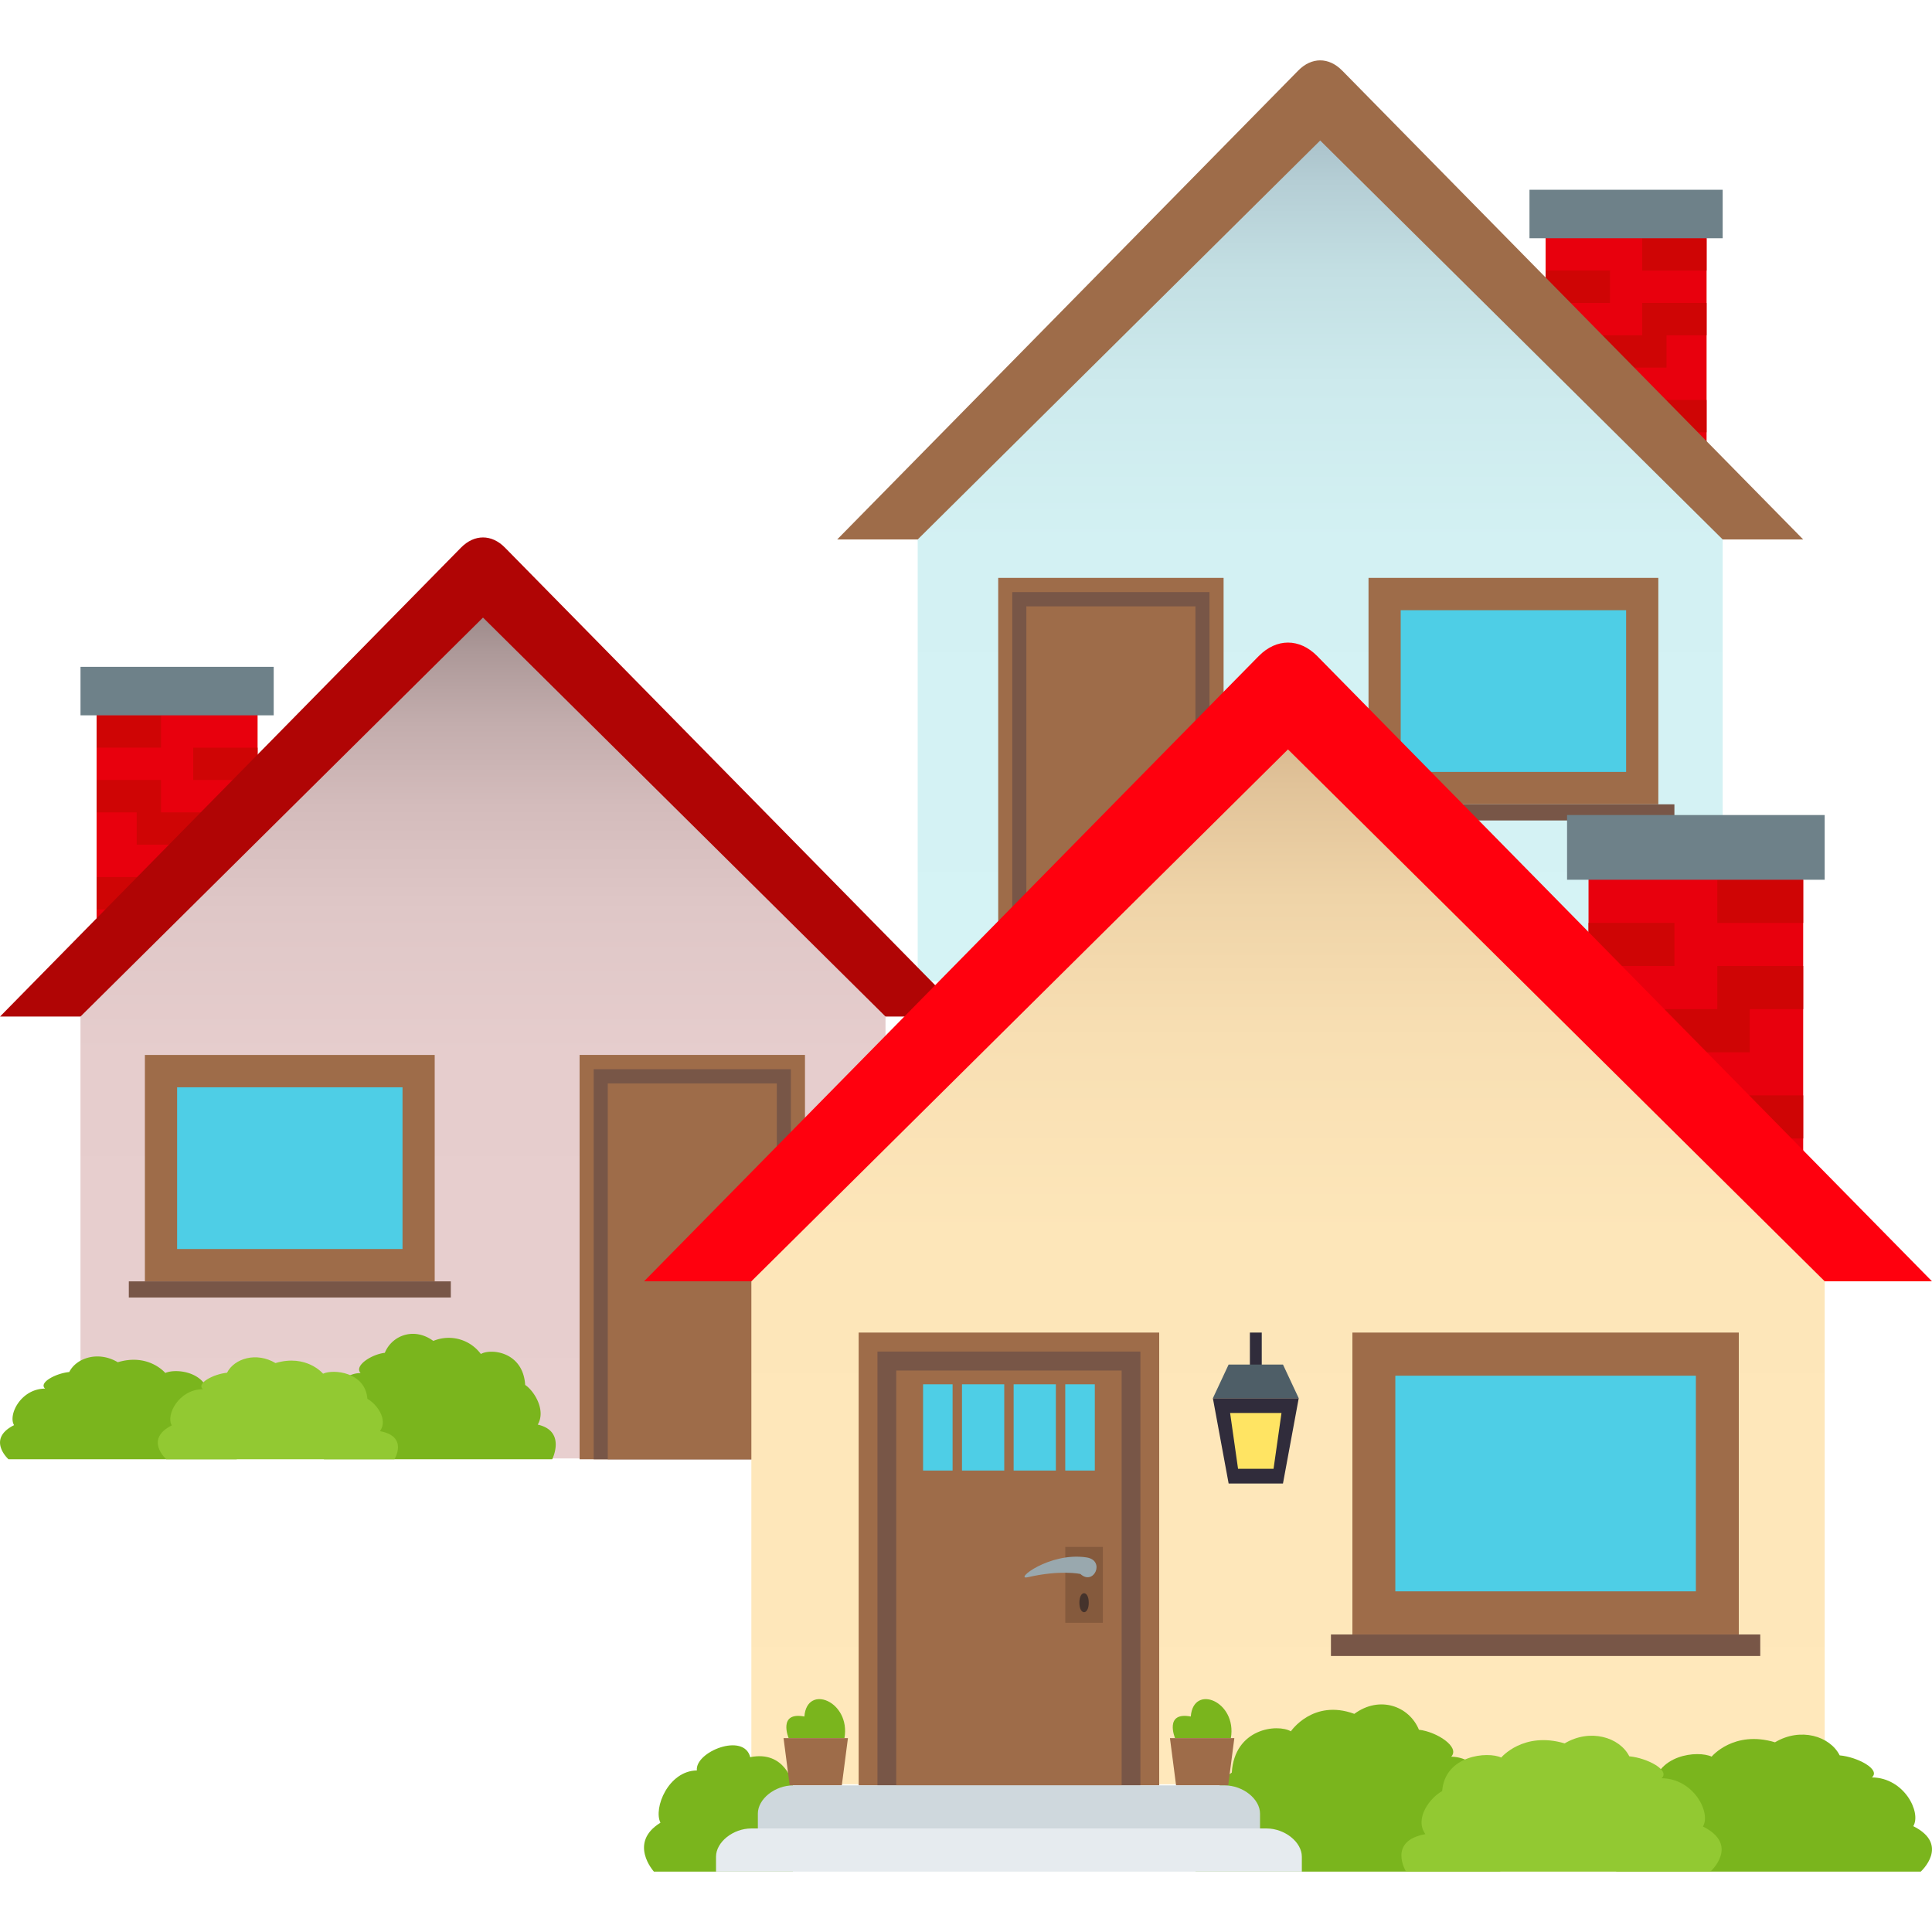 <svg xmlns="http://www.w3.org/2000/svg" xml:space="preserve" style="enable-background:new 0 0 64 64" viewBox="0 0 64 64"><path d="M51.2 7.357h5.333v8.571H51.2z" style="fill:#e8000d"/><path d="M54.399 7.893h2.133v1.071h-2.133zm-1.327 3.214h2.133v1.071h-2.133zm1.327-1.071h2.133v1.071h-2.133zm0 3.214h2.133v1.071h-2.133zM51.2 8.964h2.133v1.072H51.2z" style="fill:#cf0505"/><path d="M50.666 6.286h6.4v1.606h-6.4z" style="fill:#6e8189"/><path d="M44.46 2.337c-.441-.45-1.013-.45-1.454 0L27.733 17.87h32L44.461 2.337z" style="fill:#9e6c49"/><linearGradient id="a" x1="40.618" x2="40.618" y1="32.508" y2="3.857" gradientTransform="translate(3.115)" gradientUnits="userSpaceOnUse"><stop offset="0" style="stop-color:#d5f3f5"/><stop offset=".507" style="stop-color:#d3f1f3"/><stop offset=".69" style="stop-color:#cdeaed"/><stop offset=".82" style="stop-color:#c3dfe3"/><stop offset=".924" style="stop-color:#b5ced5"/><stop offset="1" style="stop-color:#a5bcc5"/></linearGradient><path d="M43.733 4.654 30.4 17.87v14.638h26.666V17.87z" style="fill:url(#a)"/><path d="M45.334 19.143v7.5h9.6v-7.5h-9.6z" style="fill:#9e6c49"/><path d="M46.4 20.214h7.467v5.357H46.4z" style="fill:#4ecee6"/><path d="M44.8 26.644h10.667v.535H44.8z" style="fill:#785647"/><path d="M33.067 19.143h7.466v13.393h-7.466z" style="fill:#9e6c49"/><path d="M33.533 19.615h6.533v12.92h-6.533z" style="fill:#785647"/><path d="M34 20.086h5.6v12.449H34z" style="fill:#9e6c49"/><path d="M3.2 23.161h5.333v8.571H3.2z" style="fill:#e8000d"/><path d="M3.201 23.696h2.133v1.071H3.201zm1.327 3.215h2.133v1.071H4.528zm-1.327-1.072h2.133v1.072H3.201zm0 3.215h2.133v1.071H3.201zM6.4 24.768h2.133v1.071H6.4z" style="fill:#cf0505"/><path d="M2.667 22.09h6.4v1.606h-6.4z" style="fill:#6e8189"/><path d="M15.272 18.14c.443-.449 1.014-.449 1.455 0L32 33.675H0L15.272 18.14z" style="fill:#b00505"/><linearGradient id="b" x1="-686.448" x2="-686.448" y1="48.312" y2="19.661" gradientTransform="matrix(-1 0 0 1 -670.447 0)" gradientUnits="userSpaceOnUse"><stop offset="0" style="stop-color:#e8cfcf"/><stop offset=".466" style="stop-color:#e6cdcd"/><stop offset=".633" style="stop-color:#dfc7c7"/><stop offset=".753" style="stop-color:#d4bcbc"/><stop offset=".85" style="stop-color:#c3adad"/><stop offset=".932" style="stop-color:#ad9999"/><stop offset="1" style="stop-color:#948282"/></linearGradient><path d="m16 20.458 13.334 13.216v14.638H2.666V33.674z" style="fill:url(#b)"/><path d="M4.8 34.946v7.501h9.6v-7.5H4.8z" style="fill:#9e6c49"/><path d="M5.867 36.018h7.467v5.357H5.867z" style="fill:#4ecee6"/><path d="M4.267 42.447h10.667v.535H4.267z" style="fill:#785647"/><path d="M14.354 44.42a1.325 1.325 0 0 1 1.575.433c.339-.193 1.4-.074 1.468 1.025.29.19.7.833.416 1.314.95.215.48 1.148.48 1.148h-7.56s-.738-.813.185-1.38c-.205-.412.222-1.466 1.027-1.476-.224-.24.36-.62.802-.67.241-.584.974-.859 1.607-.394zM3.9 45.126c1.026-.309 1.576.356 1.576.356.34-.158 1.399-.06 1.467.84.29.156.702.682.417 1.077.95.175.481.94.481.94H.28s-.738-.666.186-1.129c-.205-.339.222-1.204 1.027-1.211-.224-.198.36-.507.801-.549.243-.48.975-.703 1.608-.324z" style="fill:#7ab51d"/><path d="M9.127 45.153c1.026-.306 1.575.352 1.575.352.34-.157 1.4-.059 1.468.834.29.153.701.677.416 1.07.952.172.481.93.481.93h-7.56s-.738-.66.184-1.121c-.205-.334.223-1.19 1.028-1.2-.224-.195.359-.502.801-.544.242-.476.975-.698 1.607-.32z" style="fill:#92c932"/><path d="M19.2 34.946h7.466V48.34H19.2z" style="fill:#9e6c49"/><path d="M19.666 35.419H26.2V48.34h-6.534z" style="fill:#785647"/><path d="M20.133 35.89h5.6v12.45h-5.6z" style="fill:#9e6c49"/><path d="M52.622 28.429h7.111v11.429h-7.111z" style="fill:#e8000d"/><path d="M56.888 29.143h2.845v1.43h-2.845zm-1.77 4.286h2.844v1.429h-2.844zM56.888 32h2.845v1.429h-2.845zm0 4.286h2.845v1.428h-2.845zm-4.266-5.714h2.845V32h-2.845z" style="fill:#cf0505"/><path d="M51.911 26.999h8.534v2.144h-8.534z" style="fill:#6e8189"/><path d="M43.636 21.734c-.589-.597-1.35-.597-1.94 0L21.335 42.445H64l-20.364-20.71z" style="fill:#ff000e"/><linearGradient id="c" x1="42.667" x2="42.667" y1="59.107" y2="23.844" gradientUnits="userSpaceOnUse"><stop offset="0" style="stop-color:#ffe8bb"/><stop offset=".515" style="stop-color:#fde6b9"/><stop offset=".7" style="stop-color:#f8dfb3"/><stop offset=".833" style="stop-color:#efd4a8"/><stop offset=".939" style="stop-color:#e1c399"/><stop offset="1" style="stop-color:#d6b58c"/></linearGradient><path d="M42.666 24.825 24.89 42.445v16.662h35.556V42.445z" style="fill:url(#c)"/><path d="M24.852 58.209c1.162-.237 1.415.898 1.415.898V62h-4.605s-.867-.953.216-1.62c-.24-.483.261-1.718 1.207-1.732-.07-.617 1.56-1.271 1.767-.439z" style="fill:#7ab51d"/><path d="M44.8 44.143v10h12.8v-10H44.8z" style="fill:#9e6c49"/><path d="M46.222 45.572h9.956v7.143h-9.956z" style="fill:#4ecee6"/><path d="M44.089 54.144h14.222v.713H44.089z" style="fill:#785647"/><path d="M41.404 44.143h.393v1.114h-.393zm1.096 5h-1.8l-.522-2.825h2.844z" style="fill:#302c3b"/><path d="M40.7 45.202h1.8l.522 1.116h-2.844z" style="fill:#4e5e67"/><path d="M42.188 48.655h-1.176l-.263-1.848h1.702z" style="fill:#ffe463"/><path d="M44.862 56.773c-1.368-.503-2.1.579-2.1.579-.452-.258-1.866-.098-1.957 1.367-.388.252-.935 1.11-.555 1.753-1.268.285-.642 1.528-.642 1.528H49.69s.985-1.083-.246-1.839c.273-.55-.296-1.956-1.37-1.969.3-.32-.479-.826-1.07-.892-.32-.78-1.298-1.146-2.141-.526zm13.938.943c-1.368-.412-2.1.475-2.1.475-.454-.213-1.866-.08-1.958 1.12-.387.208-.934.91-.555 1.436-1.268.233-.642 1.253-.642 1.253h10.082s.985-.888-.247-1.506c.274-.451-.296-1.604-1.37-1.615.3-.264-.478-.677-1.068-.73-.322-.64-1.299-.938-2.143-.433z" style="fill:#7ab51d"/><path d="M51.83 57.752c-1.367-.408-2.1.469-2.1.469-.453-.21-1.865-.08-1.957 1.112-.387.205-.934.903-.555 1.425-1.268.23-.64 1.242-.64 1.242h10.08s.985-.88-.246-1.495c.273-.445-.296-1.588-1.371-1.599.3-.261-.478-.672-1.068-.726-.322-.635-1.3-.93-2.142-.428z" style="fill:#92c932"/><path d="M39.446 56.862c-.89-.17-.522.715-.522.715h1.85c.21-1.215-1.243-1.812-1.328-.715z" style="fill:#7ab51d"/><path d="m38.756 57.577.203 1.566h1.727l.203-1.566z" style="fill:#9e6c49"/><path d="M26.646 56.862c-.89-.17-.522.715-.522.715h1.85c.211-1.215-1.243-1.812-1.328-.715z" style="fill:#7ab51d"/><path d="m25.956 57.577.203 1.566h1.727l.203-1.566zm2.488-13.434H38.4v15h-9.956z" style="fill:#9e6c49"/><path d="M29.067 44.772h8.71v14.371h-8.71z" style="fill:#785647"/><path d="M29.689 45.4h7.467v13.742h-7.467z" style="fill:#9e6c49"/><path d="M30.578 45.857h5.689v2.857h-5.689z" style="fill:#4ecee6"/><path d="M33.267 45.678h.311v3.215h-.311zm-1.711 0h.311v3.215h-.311zm3.421 0h.311v3.215h-.311z" style="fill:#9e6c49"/><path d="M35.289 51.243h1.244v2.514h-1.244z" style="fill:#855a3d"/><path d="M34.05 52.247c1.081-.25 1.738-.108 1.738-.108.447.408.84-.452.202-.548-1.23-.187-2.428.77-1.94.656z" style="fill:#99a8ae"/><path d="M36.066 53.092c0 .419-.31.419-.31 0 0-.42.31-.42.31 0z" style="fill:#45332c"/><path d="M41.955 60.57H24.889c-.604 0-1.17.45-1.17.936V62h19.406v-.494c0-.486-.567-.936-1.17-.936z" style="fill:#e6ebef"/><path d="M40.569 59.143H26.275c-.604 0-1.17.449-1.17.935v.492H41.74v-.492c0-.486-.567-.935-1.17-.935z" style="fill:#cfd8dd"/></svg>